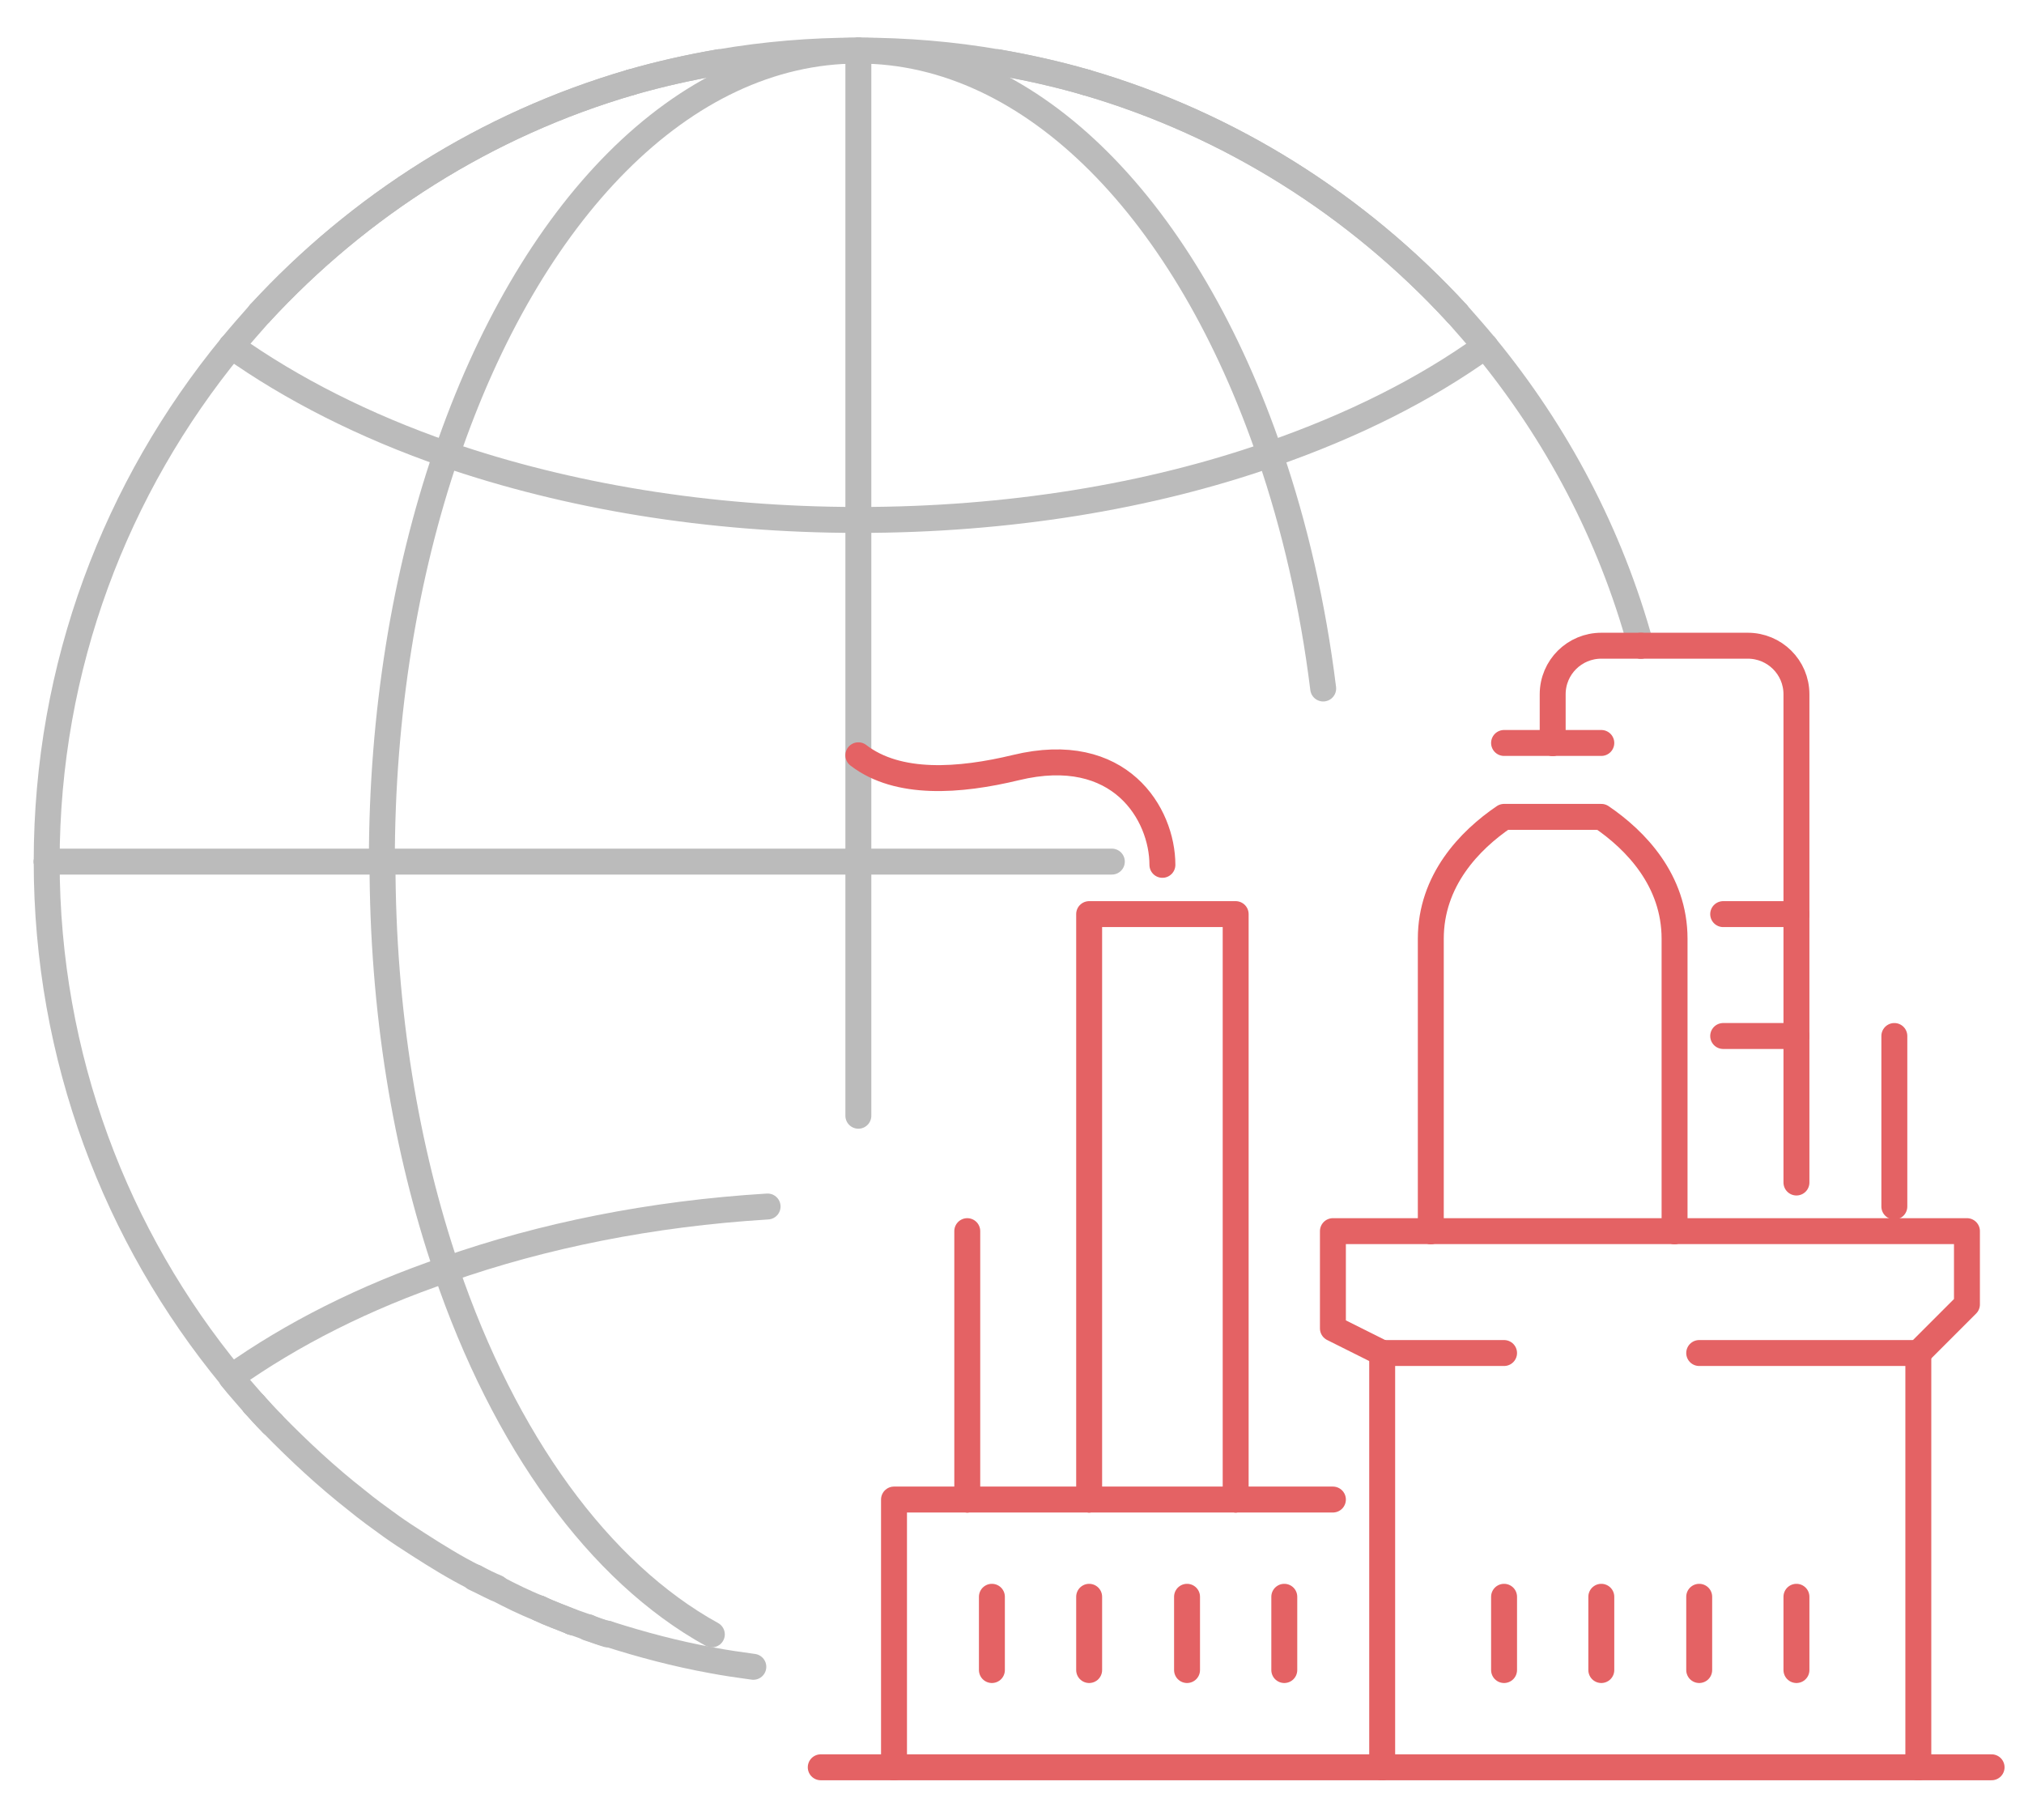 <?xml version="1.0" encoding="utf-8"?>
<!-- Generator: Adobe Illustrator 24.1.3, SVG Export Plug-In . SVG Version: 6.00 Build 0)  -->
<svg version="1.1" id="央铋_1" xmlns="http://www.w3.org/2000/svg" xmlns:xlink="http://www.w3.org/1999/xlink" x="0px" y="0px"
	 viewBox="0 0 312.2 280.7" style="enable-background:new 0 0 312.2 280.7;" xml:space="preserve">
<style type="text/css">
	.st0{fill:none;stroke:#BBBBBB;stroke-width:4;stroke-linecap:round;stroke-linejoin:round;stroke-miterlimit:10;}
	.st1{fill:none;stroke:#E46264;stroke-width:4;stroke-linecap:round;stroke-linejoin:round;stroke-miterlimit:10;}
</style>
<g>
	<path class="st0" d="M167.5,12.7c-4.5-1.3-9-2.3-13.6-3.1"/>
	<path class="st0" d="M167.5,12.7c22.3,6.5,41.9,19,57.2,35.6"/>
	<path class="st0" d="M167.5,12.7c-4.5-1.3-9-2.3-13.6-3.1"/>
	<path class="st0" d="M111,9.6c7-1.2,14.1-1.8,21.4-1.8"/>
	<path class="st0" d="M132.4,7.8c7.3,0,14.5,0.6,21.4,1.8"/>
	<path class="st0" d="M229.1,53.4c-1.4-1.7-2.9-3.4-4.4-5.1"/>
	<g>
		<path class="st0" d="M7.2,132.9c0,30.2,10.7,57.9,28.5,79.5"/>
		<path class="st0" d="M39.2,216.6c0.9,1,1.8,2,2.8,3"/>
		<path class="st0" d="M88.3,250.2c-1.7-0.7-3.4-1.3-5.1-2.1"/>
		<path class="st0" d="M90.7,251c1,0.4,2,0.8,3,1"/>
		<path class="st0" d="M73.3,243.3c1.1,0.6,2.1,1.1,3.3,1.6"/>
		<path class="st0" d="M35.7,53.4C17.9,75.1,7.2,102.7,7.2,132.9"/>
		<path class="st0" d="M97.3,12.7c4.5-1.3,9-2.3,13.6-3.1"/>
		<path class="st0" d="M97.3,12.7c-22.3,6.5-41.9,19-57.2,35.6"/>
		<path class="st0" d="M229.1,53.4c11,13.4,19.3,29,24,46.2"/>
		<path class="st0" d="M68.9,195.8c-6.3-18.5-9.9-39.9-9.9-62.9"/>
		<path class="st0" d="M109.8,252.1c-17.4-9.6-32-29.8-41-56.3"/>
		<path class="st0" d="M132.4,7.8c-27.2,0-50.8,25-63.5,62.3c0,0,0,0,0,0"/>
		<path class="st0" d="M195.9,70.1C195.9,70.1,195.9,70.1,195.9,70.1c-12.7-37.3-36.4-62.3-63.5-62.3"/>
		<path class="st0" d="M68.8,70.1c-6.3,18.5-9.9,39.9-9.9,62.8"/>
		<path class="st0" d="M195.9,70.1c3.8,11.1,6.6,23.2,8.2,36.1"/>
		<path class="st0" d="M42,219.6c-1-1-1.9-2-2.8-3"/>
		<path class="st0" d="M76.5,245c-1.1-0.5-2.2-1.1-3.3-1.6"/>
		<path class="st0" d="M83.2,248.1c1.6,0.8,3.4,1.4,5.1,2.1"/>
		<path class="st0" d="M68.9,195.8c-12.7,4.3-23.9,10-33.2,16.6"/>
		<path class="st0" d="M93.7,252.1c-1-0.3-2-0.7-3-1"/>
		<path class="st0" d="M118.4,186.1c-18,1.1-34.7,4.5-49.5,9.7"/>
		<path class="st0" d="M83.2,248.1c-2.3-0.9-4.5-2-6.6-3.1"/>
		<path class="st0" d="M116.2,257.1c-2.2-0.3-4.3-0.6-6.4-1c-5.5-1-10.8-2.4-16.1-4.1"/>
		<path class="st0" d="M90.7,251c-0.8-0.2-1.6-0.6-2.5-0.8"/>
		<path class="st0" d="M35.7,212.5c1.1,1.4,2.4,2.8,3.5,4.1"/>
		<path class="st0" d="M42,219.6c4.1,4.2,8.4,8.2,13,11.8c1.7,1.4,3.5,2.7,5.3,4c1.4,1,2.8,1.9,4.2,2.8c2.8,1.8,5.7,3.6,8.7,5.1"/>
		<path class="st0" d="M35.7,53.4c9.3,6.6,20.5,12.3,33.2,16.7"/>
		<path class="st0" d="M195.9,70.1c-18.6,6.5-40.4,10.1-63.5,10.1"/>
		<path class="st0" d="M132.4,80.2c-23.2,0-44.9-3.7-63.5-10.1"/>
		<path class="st0" d="M195.9,70.1c12.7-4.4,23.9-10,33.2-16.7"/>
		<path class="st0" d="M97.3,12.7c4.5-1.3,9-2.3,13.6-3.1"/>
		<path class="st0" d="M97.3,12.7c-22.3,6.5-41.9,19-57.2,35.6"/>
		<path class="st0" d="M167.5,12.7c22.3,6.5,41.9,19,57.2,35.6"/>
		<path class="st0" d="M40.1,48.3c-1.5,1.7-3,3.4-4.4,5.1"/>
		<line class="st0" x1="132.4" y1="116.5" x2="132.4" y2="132.9"/>
		<line class="st0" x1="132.4" y1="80.2" x2="132.4" y2="116.5"/>
		<line class="st0" x1="132.4" y1="7.8" x2="132.4" y2="80.2"/>
		<line class="st0" x1="132.4" y1="132.9" x2="132.4" y2="172.1"/>
		<line class="st0" x1="7.2" y1="132.9" x2="58.9" y2="132.9"/>
		<line class="st0" x1="58.9" y1="132.9" x2="132.4" y2="132.9"/>
		<line class="st0" x1="171.5" y1="132.9" x2="132.4" y2="132.9"/>
	</g>
	<polyline class="st1" points="258.3,189.9 303.4,189.9 303.4,201.2 295.9,208.7 	"/>
	<line class="st1" x1="126.6" y1="272.6" x2="137.9" y2="272.6"/>
	<g>
		<polyline class="st1" points="220.7,189.9 205.6,189.9 205.6,204.9 213.2,208.7 213.2,208.7 		"/>
		<line class="st1" x1="295.9" y1="272.6" x2="295.9" y2="208.7"/>
		<line class="st1" x1="258.3" y1="189.9" x2="220.7" y2="189.9"/>
		<line class="st1" x1="213.2" y1="272.6" x2="213.2" y2="208.7"/>
		<path class="st1" d="M258.3,189.9c0,0,0-29.5,0-45.1c0-9-6-15.2-11.3-18.8h-15c-5.3,3.6-11.3,9.8-11.3,18.8v45.1"/>
		<path class="st1" d="M239.5,114.6v-7.5c0-4.2,3.4-7.5,7.5-7.5h6.1"/>
		<line class="st1" x1="277.1" y1="159.8" x2="277.1" y2="182.4"/>
		<path class="st1" d="M277.1,141v-33.9c0-4.2-3.4-7.5-7.5-7.5h-16.5"/>
		<line class="st1" x1="277.1" y1="141" x2="277.1" y2="159.8"/>
		<line class="st1" x1="265.8" y1="141" x2="277.1" y2="141"/>
		<line class="st1" x1="247" y1="114.6" x2="239.5" y2="114.6"/>
		<line class="st1" x1="232" y1="114.6" x2="239.5" y2="114.6"/>
		<line class="st1" x1="277.1" y1="159.8" x2="265.8" y2="159.8"/>
		<line class="st1" x1="292.2" y1="186.1" x2="292.2" y2="159.8"/>
		<line class="st1" x1="262.1" y1="208.7" x2="295.9" y2="208.7"/>
		<line class="st1" x1="307.2" y1="272.6" x2="295.9" y2="272.6"/>
		<line class="st1" x1="295.9" y1="272.6" x2="213.2" y2="272.6"/>
		<line class="st1" x1="213.2" y1="272.6" x2="137.9" y2="272.6"/>
		<line class="st1" x1="262.1" y1="246.3" x2="262.1" y2="257.6"/>
		<line class="st1" x1="247" y1="246.3" x2="247" y2="257.6"/>
		<line class="st1" x1="232" y1="246.3" x2="232" y2="257.6"/>
		<line class="st1" x1="277.1" y1="246.3" x2="277.1" y2="257.6"/>
		<line class="st1" x1="232" y1="208.7" x2="213.2" y2="208.7"/>
		<line class="st1" x1="168" y1="231.3" x2="149.2" y2="231.3"/>
		<line class="st1" x1="205.6" y1="231.3" x2="190.6" y2="231.3"/>
		<polyline class="st1" points="149.2,231.3 137.9,231.3 137.9,272.6 		"/>
		<line class="st1" x1="183.1" y1="246.3" x2="183.1" y2="257.6"/>
		<line class="st1" x1="168" y1="257.6" x2="168" y2="246.3"/>
		<line class="st1" x1="153" y1="246.3" x2="153" y2="257.6"/>
		<line class="st1" x1="198.1" y1="246.3" x2="198.1" y2="257.6"/>
		<polyline class="st1" points="190.6,231.3 190.6,141 168,141 168,231.3 		"/>
		<line class="st1" x1="190.6" y1="231.3" x2="168" y2="231.3"/>
		<path class="st1" d="M179.3,133.4c0-7.8-6.5-18.9-22.6-15c-8.7,2.1-18.2,2.8-24.3-1.9"/>
		<line class="st1" x1="149.2" y1="189.9" x2="149.2" y2="231.3"/>
	</g>
</g>
</svg>
